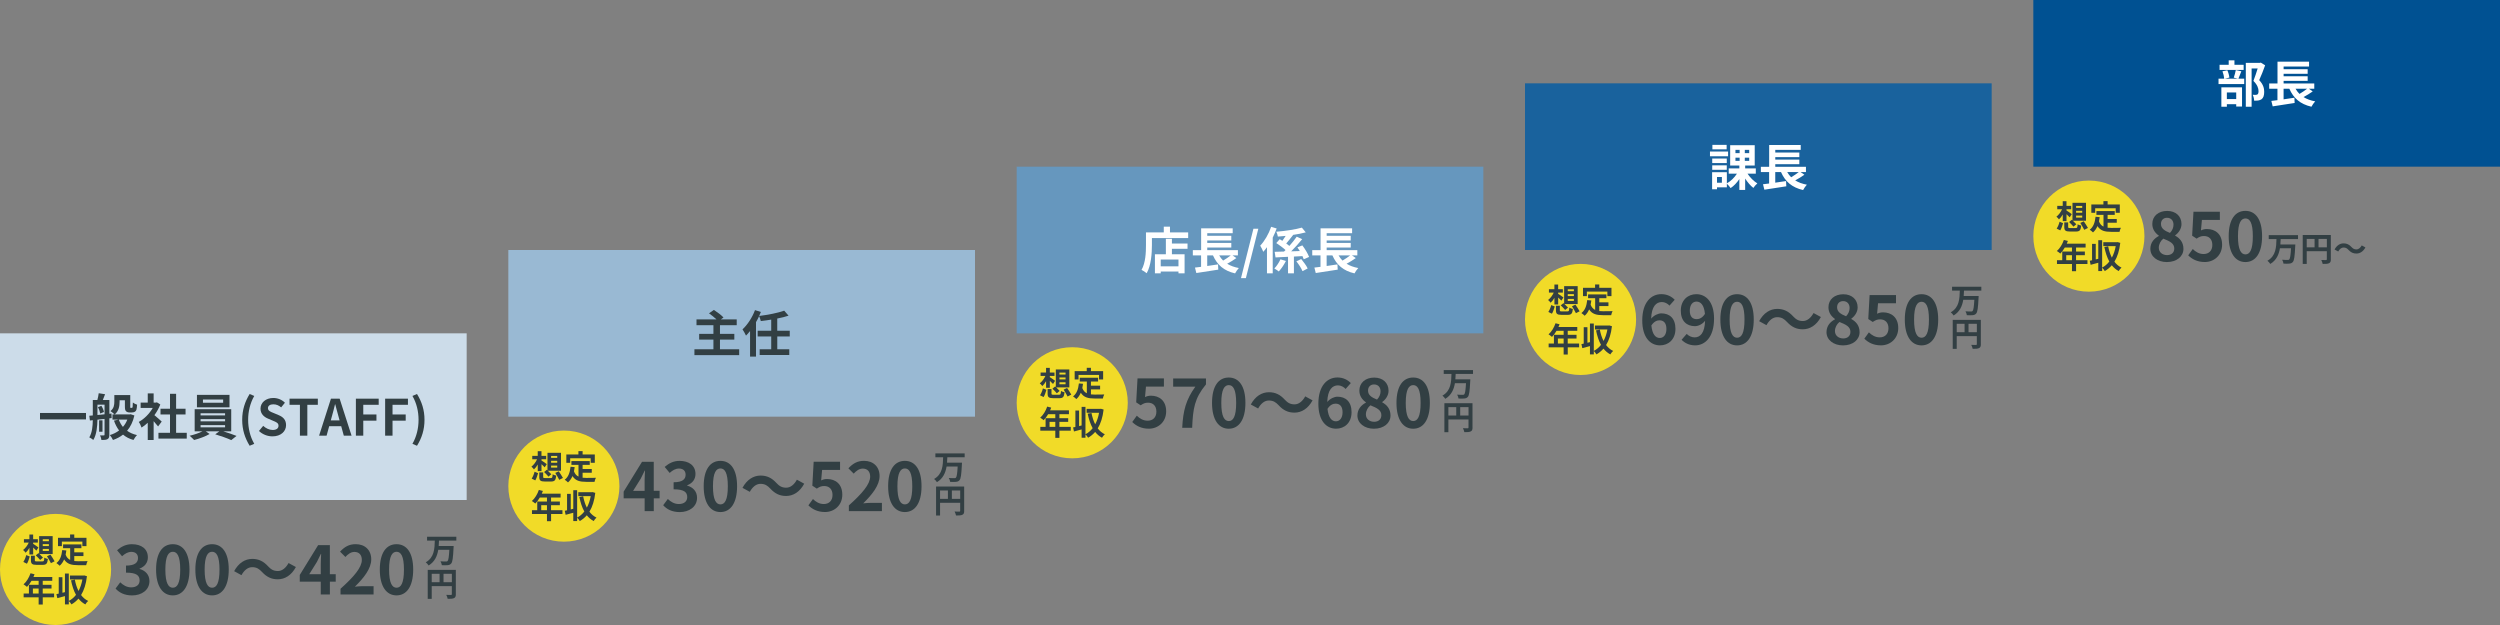 <?xml version="1.0" encoding="UTF-8"?><svg id="b" xmlns="http://www.w3.org/2000/svg" width="900" height="225" viewBox="0 0 900 225"><rect x="0" y="0" width="900" height="225" fill="#808080" stroke="none"/><defs><style>.d{fill:#19629d;}.e{fill:#6697be;}.f{fill:#f1db28;}.g{fill:#fff;}.h{fill:#ccdce9;}.i{fill:#99b9d3;}.j{fill:#005192;}.k{fill:#323f43;}</style></defs><g id="c"><circle class="f" cx="20" cy="205" r="20"/><path class="k" d="M10.58,197.24c-.41.71-.86,1.31-1.36,1.74-.2-.31-.62-.76-.91-.98.79-.59,1.57-1.63,2.04-2.67h-1.74v-1.21h1.97v-1.69h1.35v1.69h1.69v1.21h-1.69v.44c.48.28,1.62,1.09,1.9,1.32l-.74,1.14c-.28-.3-.72-.73-1.15-1.13v2.51h-1.35v-2.36ZM8.4,202.3c.43-.64.84-1.62,1.04-2.47l1.27.5c-.24.85-.59,1.92-1.01,2.61l-1.31-.65ZM15.24,202.1c.56,0,.65-.17.72-1.38.29.23.89.43,1.28.5-.18,1.71-.58,2.13-1.9,2.13h-2.16c-1.63,0-2.04-.4-2.04-1.64v-1.64h1.4v1.62c0,.36.12.41.77.41h1.92ZM13.85,199.13l.24.22v-6.34h4.87v6.45h-4.75c.47.43.98.94,1.27,1.27l-1.03.86c-.34-.43-1.04-1.16-1.58-1.67l.98-.79ZM15.39,194.83h2.21v-.7h-2.21v.7ZM15.39,196.58h2.21v-.7h-2.21v.7ZM15.39,198.34h2.21v-.72h-2.21v.72ZM18.16,199.67c.48.74,1.18,1.76,1.5,2.39l-1.33.68c-.29-.64-.95-1.69-1.42-2.49l1.25-.58Z"/><path class="k" d="M26.73,201.98c.43.05.89.07,1.37.07.65,0,2.63,0,3.43-.04-.2.35-.43,1.03-.5,1.45h-3c-2.22,0-3.86-.36-4.94-2.07-.4.92-.92,1.69-1.61,2.28-.24-.25-.84-.76-1.18-.97,1.3-.96,1.88-2.61,2.1-4.67l1.49.14c-.07.54-.16,1.04-.26,1.52.36.96.92,1.54,1.63,1.88v-4.23h-2.55v-1.36h6.6v1.36h-2.57v1.5h3.3v1.34h-3.3v1.79ZM22.28,196.61h-1.4v-3h4.35v-1.2h1.51v1.2h4.39v3h-1.48v-1.64h-7.38v1.64Z"/><path class="k" d="M19.49,215.05h-4.1v2.57h-1.48v-2.57h-5.4v-1.37h1.9v-3.14h3.5v-1.44h-2.57c-.49.85-1.07,1.62-1.63,2.18-.28-.24-.89-.72-1.24-.92,1.08-.91,2-2.45,2.52-3.99l1.45.37c-.11.34-.24.66-.4.98h6.78v1.38h-3.44v1.44h3.17v1.32h-3.17v1.82h4.1v1.37ZM13.91,213.68v-1.82h-2.07v1.82h2.07Z"/><path class="k" d="M31.3,207.43c-.32,2.81-1.04,5.05-2.11,6.79.68.9,1.52,1.63,2.55,2.12-.34.28-.8.85-1.02,1.25-.98-.54-1.8-1.24-2.47-2.09-.73.84-1.57,1.54-2.53,2.08-.22-.36-.61-.94-.95-1.21v1.22h-1.39v-3c-.96.28-1.93.53-2.75.74l-.32-1.46c.25-.05.53-.11.83-.17v-5.91h1.33v5.6l.91-.22v-6.71h1.39v9.86c.98-.49,1.86-1.24,2.59-2.17-.82-1.46-1.38-3.23-1.79-5.22l1.37-.25c.29,1.49.72,2.88,1.33,4.07.64-1.19,1.12-2.58,1.39-4.15h-4.47v-1.4h4.89l.24-.05.97.28Z"/><path class="k" d="M41.62,211.86l1.66-2.23c1.06,1.03,2.35,1.82,3.96,1.82,1.8,0,3.02-.89,3.02-2.47,0-1.75-1.03-2.83-4.9-2.83v-2.54c3.26,0,4.32-1.13,4.32-2.71,0-1.39-.86-2.21-2.38-2.23-1.27.02-2.3.62-3.36,1.58l-1.8-2.16c1.54-1.34,3.24-2.18,5.33-2.18,3.43,0,5.76,1.68,5.76,4.73,0,1.92-1.08,3.31-2.98,4.06v.12c2.02.55,3.55,2.04,3.55,4.37,0,3.26-2.86,5.16-6.24,5.16-2.81,0-4.7-1.06-5.95-2.47Z"/><path class="k" d="M56.19,205.05c0-6.14,2.4-9.14,6.02-9.14s6,3.02,6,9.14-2.4,9.29-6,9.29-6.02-3.17-6.02-9.29ZM64.88,205.05c0-4.97-1.15-6.41-2.66-6.41s-2.69,1.44-2.69,6.41,1.15,6.53,2.69,6.53,2.66-1.54,2.66-6.53Z"/><path class="k" d="M70.33,205.05c0-6.14,2.4-9.14,6.02-9.14s6,3.02,6,9.14-2.4,9.29-6,9.29-6.02-3.17-6.02-9.29ZM79.02,205.05c0-4.97-1.15-6.41-2.66-6.41s-2.69,1.44-2.69,6.41,1.15,6.53,2.69,6.53,2.66-1.54,2.66-6.53Z"/><path class="k" d="M94.33,205.91c-1.03-1.08-1.9-1.73-3.58-1.73-1.54,0-2.9,1.18-3.82,2.88l-2.64-1.44c1.61-2.98,3.96-4.42,6.53-4.42,2.28,0,4.03.86,5.66,2.64,1.03,1.1,1.92,1.73,3.58,1.73,1.54,0,2.9-1.18,3.82-2.88l2.64,1.44c-1.61,2.98-3.96,4.42-6.53,4.42-2.28,0-4.03-.86-5.66-2.64Z"/><path class="k" d="M120.87,209.39h-2.11v4.61h-3.29v-4.61h-7.56v-2.4l6.62-10.75h4.22v10.46h2.11v2.69ZM115.47,206.7v-3.62c0-1.03.1-2.64.14-3.67h-.1c-.43.94-.91,1.92-1.42,2.88l-2.76,4.42h4.13Z"/><path class="k" d="M122.58,211.96c4.82-4.32,7.68-7.66,7.68-10.39,0-1.8-.98-2.88-2.66-2.88-1.3,0-2.38.84-3.26,1.82l-1.92-1.92c1.63-1.73,3.22-2.69,5.64-2.69,3.36,0,5.59,2.16,5.59,5.47s-2.66,6.67-5.9,9.84c.89-.1,2.06-.19,2.88-.19h3.86v2.98h-11.9v-2.04Z"/><path class="k" d="M136.73,205.05c0-6.14,2.4-9.14,6.02-9.14s6,3.02,6,9.14-2.4,9.29-6,9.29-6.02-3.17-6.02-9.29ZM145.42,205.05c0-4.97-1.15-6.41-2.66-6.41s-2.69,1.44-2.69,6.41,1.15,6.53,2.69,6.53,2.66-1.54,2.66-6.53Z"/><path class="k" d="M158.04,194.62c-.02.64-.05,1.29-.11,1.94h5.39s-.01.46-.04.64c-.18,3.68-.38,5.13-.85,5.66-.36.42-.74.54-1.28.6-.47.06-1.3.05-2.09.01-.04-.41-.24-1.01-.5-1.4.83.07,1.64.07,2,.07.25,0,.41-.02.56-.16.31-.3.5-1.48.64-4.04h-3.99c-.37,2.22-1.24,4.29-3.47,5.64-.22-.38-.66-.88-1.03-1.15,3.08-1.73,3.18-4.92,3.26-7.81h-2.79v-1.4h10.54v1.4h-6.24Z"/><path class="k" d="M164.11,213.92c0,.78-.17,1.18-.67,1.4-.48.24-1.2.26-2.27.26-.07-.4-.31-1.06-.52-1.43.68.05,1.46.04,1.7.04.23-.01.31-.08.31-.29v-2.9h-7.24v4.58h-1.44v-10.43h10.12v8.77ZM155.42,209.59h2.83v-3.02h-2.83v3.02ZM162.67,209.59v-3.02h-3v3.02h3Z"/><circle class="f" cx="203" cy="175" r="20"/><path class="k" d="M193.58,167.24c-.41.71-.86,1.31-1.36,1.74-.2-.31-.62-.76-.91-.98.79-.59,1.57-1.63,2.04-2.67h-1.74v-1.21h1.97v-1.69h1.35v1.69h1.69v1.21h-1.69v.44c.48.28,1.62,1.09,1.9,1.32l-.74,1.14c-.28-.3-.72-.73-1.15-1.13v2.51h-1.35v-2.36ZM191.4,172.3c.43-.64.84-1.62,1.04-2.47l1.27.5c-.24.85-.59,1.92-1.01,2.61l-1.31-.65ZM198.24,172.1c.56,0,.65-.17.72-1.38.29.23.89.43,1.28.5-.18,1.71-.58,2.13-1.9,2.13h-2.16c-1.63,0-2.04-.4-2.04-1.64v-1.64h1.4v1.62c0,.36.12.41.77.41h1.92ZM196.85,169.13l.24.22v-6.34h4.87v6.45h-4.75c.47.43.98.94,1.27,1.27l-1.03.86c-.34-.43-1.04-1.16-1.58-1.67l.98-.79ZM198.39,164.83h2.21v-.7h-2.21v.7ZM198.39,166.58h2.21v-.7h-2.21v.7ZM198.39,168.34h2.21v-.72h-2.21v.72ZM201.16,169.67c.48.74,1.18,1.76,1.5,2.39l-1.33.68c-.29-.64-.95-1.69-1.42-2.49l1.25-.58Z"/><path class="k" d="M209.73,171.98c.43.05.89.07,1.37.07.65,0,2.63,0,3.43-.04-.2.35-.43,1.03-.5,1.45h-3c-2.22,0-3.86-.36-4.94-2.07-.4.92-.92,1.69-1.61,2.28-.24-.25-.84-.76-1.18-.97,1.3-.96,1.88-2.61,2.1-4.67l1.49.14c-.07.54-.16,1.04-.26,1.52.36.96.92,1.54,1.63,1.88v-4.23h-2.55v-1.36h6.6v1.36h-2.57v1.5h3.3v1.34h-3.3v1.79ZM205.28,166.61h-1.4v-3h4.35v-1.2h1.51v1.2h4.39v3h-1.48v-1.64h-7.38v1.64Z"/><path class="k" d="M202.49,185.05h-4.1v2.57h-1.48v-2.57h-5.4v-1.37h1.9v-3.14h3.5v-1.44h-2.57c-.49.85-1.07,1.62-1.63,2.18-.28-.24-.89-.72-1.24-.92,1.08-.91,2-2.45,2.52-3.99l1.45.37c-.11.34-.24.66-.4.98h6.78v1.38h-3.44v1.44h3.17v1.32h-3.17v1.82h4.1v1.37ZM196.91,183.68v-1.82h-2.07v1.82h2.07Z"/><path class="k" d="M214.3,177.43c-.32,2.81-1.04,5.05-2.11,6.79.68.9,1.52,1.63,2.55,2.12-.34.28-.8.85-1.02,1.25-.98-.54-1.8-1.24-2.47-2.09-.73.84-1.57,1.54-2.53,2.08-.22-.36-.61-.94-.95-1.21v1.22h-1.39v-3c-.96.28-1.93.53-2.75.74l-.32-1.46c.25-.05.53-.11.83-.17v-5.91h1.33v5.6l.91-.22v-6.71h1.39v9.86c.98-.49,1.86-1.24,2.59-2.17-.82-1.46-1.38-3.23-1.79-5.22l1.37-.25c.29,1.49.72,2.88,1.33,4.07.64-1.19,1.12-2.58,1.39-4.15h-4.47v-1.4h4.89l.24-.05.97.28Z"/><path class="k" d="M237.47,179.39h-2.11v4.61h-3.29v-4.61h-7.56v-2.4l6.62-10.75h4.22v10.46h2.11v2.69ZM232.06,176.7v-3.62c0-1.03.1-2.64.14-3.67h-.1c-.43.94-.91,1.92-1.42,2.88l-2.76,4.42h4.13Z"/><path class="k" d="M238.76,181.86l1.66-2.23c1.06,1.03,2.35,1.82,3.96,1.82,1.8,0,3.02-.89,3.02-2.47,0-1.75-1.03-2.83-4.9-2.83v-2.54c3.26,0,4.32-1.13,4.32-2.71,0-1.39-.86-2.21-2.38-2.23-1.27.02-2.3.62-3.36,1.58l-1.8-2.16c1.54-1.34,3.24-2.18,5.33-2.18,3.43,0,5.76,1.68,5.76,4.73,0,1.92-1.08,3.31-2.98,4.06v.12c2.02.55,3.55,2.04,3.55,4.37,0,3.26-2.86,5.16-6.24,5.16-2.81,0-4.7-1.06-5.95-2.47Z"/><path class="k" d="M253.33,175.05c0-6.14,2.4-9.14,6.02-9.14s6,3.02,6,9.14-2.4,9.29-6,9.29-6.02-3.17-6.02-9.29ZM262.02,175.05c0-4.97-1.15-6.41-2.66-6.41s-2.69,1.44-2.69,6.41,1.15,6.53,2.69,6.53,2.66-1.54,2.66-6.53Z"/><path class="k" d="M277.33,175.91c-1.03-1.08-1.9-1.73-3.58-1.73-1.54,0-2.9,1.18-3.82,2.88l-2.64-1.44c1.61-2.98,3.96-4.42,6.53-4.42,2.28,0,4.03.86,5.66,2.64,1.03,1.1,1.92,1.73,3.58,1.73,1.54,0,2.9-1.18,3.82-2.88l2.64,1.44c-1.61,2.98-3.96,4.42-6.53,4.42-2.28,0-4.03-.86-5.66-2.64Z"/><path class="k" d="M291.03,181.91l1.63-2.26c1.01.98,2.26,1.8,3.91,1.8,1.85,0,3.14-1.18,3.14-3.26s-1.2-3.22-3-3.22c-1.06,0-1.63.26-2.66.94l-1.61-1.06.48-8.62h9.5v2.95h-6.46l-.34,3.77c.7-.34,1.32-.5,2.14-.5,2.98,0,5.47,1.78,5.47,5.64s-2.93,6.24-6.22,6.24c-2.81,0-4.68-1.1-6-2.42Z"/><path class="k" d="M305.58,181.96c4.82-4.32,7.68-7.66,7.68-10.39,0-1.8-.98-2.88-2.66-2.88-1.3,0-2.38.84-3.26,1.82l-1.92-1.92c1.63-1.73,3.22-2.69,5.64-2.69,3.36,0,5.59,2.16,5.59,5.47s-2.66,6.67-5.9,9.84c.89-.1,2.06-.19,2.88-.19h3.86v2.98h-11.9v-2.04Z"/><path class="k" d="M319.73,175.05c0-6.14,2.4-9.14,6.02-9.14s6,3.02,6,9.14-2.4,9.29-6,9.29-6.02-3.17-6.02-9.29ZM328.42,175.05c0-4.97-1.15-6.41-2.66-6.41s-2.69,1.44-2.69,6.41,1.15,6.53,2.69,6.53,2.66-1.54,2.66-6.53Z"/><path class="k" d="M341.04,164.62c-.02.64-.05,1.29-.11,1.94h5.39s-.01.46-.04.64c-.18,3.68-.38,5.13-.85,5.66-.36.42-.74.54-1.28.6-.47.06-1.3.05-2.09.01-.04-.41-.24-1.01-.5-1.4.83.07,1.64.07,2,.07.25,0,.41-.02.56-.16.31-.3.5-1.48.64-4.04h-3.99c-.37,2.22-1.24,4.29-3.47,5.64-.22-.38-.66-.88-1.03-1.15,3.08-1.73,3.18-4.92,3.26-7.81h-2.79v-1.4h10.54v1.4h-6.24Z"/><path class="k" d="M347.11,183.92c0,.78-.17,1.18-.67,1.4-.48.24-1.2.26-2.27.26-.07-.4-.31-1.06-.52-1.43.68.05,1.46.04,1.7.04.23-.01.31-.08.31-.29v-2.9h-7.24v4.58h-1.44v-10.43h10.12v8.77ZM338.42,179.59h2.83v-3.02h-2.83v3.02ZM345.67,179.59v-3.02h-3v3.02h3Z"/><circle class="f" cx="386" cy="145" r="20"/><path class="k" d="M376.58,137.24c-.41.71-.86,1.31-1.36,1.74-.2-.31-.62-.76-.91-.98.79-.59,1.57-1.63,2.04-2.67h-1.74v-1.21h1.97v-1.69h1.35v1.69h1.69v1.21h-1.69v.44c.48.28,1.62,1.09,1.9,1.32l-.74,1.14c-.28-.3-.72-.73-1.15-1.13v2.51h-1.35v-2.36ZM374.4,142.3c.43-.64.84-1.62,1.04-2.47l1.27.5c-.24.85-.59,1.92-1.01,2.61l-1.31-.65ZM381.24,142.1c.56,0,.65-.17.72-1.38.29.23.89.43,1.28.5-.18,1.71-.58,2.13-1.9,2.13h-2.16c-1.63,0-2.04-.4-2.04-1.64v-1.64h1.4v1.62c0,.36.12.41.77.41h1.92ZM379.85,139.13l.24.22v-6.34h4.87v6.45h-4.75c.47.43.98.94,1.27,1.27l-1.03.86c-.34-.43-1.04-1.16-1.58-1.67l.98-.79ZM381.39,134.83h2.21v-.7h-2.21v.7ZM381.39,136.58h2.21v-.7h-2.21v.7ZM381.39,138.34h2.21v-.72h-2.21v.72ZM384.16,139.67c.48.74,1.18,1.76,1.5,2.39l-1.33.68c-.29-.64-.95-1.69-1.42-2.49l1.25-.58Z"/><path class="k" d="M392.73,141.98c.43.05.89.07,1.37.07.65,0,2.63,0,3.43-.04-.2.35-.43,1.03-.5,1.45h-3c-2.22,0-3.86-.36-4.94-2.07-.4.92-.92,1.69-1.61,2.28-.24-.25-.84-.76-1.18-.97,1.3-.96,1.88-2.61,2.1-4.67l1.49.14c-.07.54-.16,1.04-.26,1.52.36.96.92,1.54,1.63,1.88v-4.23h-2.55v-1.36h6.6v1.36h-2.57v1.5h3.3v1.34h-3.3v1.79ZM388.28,136.61h-1.4v-3h4.35v-1.2h1.51v1.2h4.39v3h-1.48v-1.64h-7.38v1.64Z"/><path class="k" d="M385.49,155.05h-4.1v2.57h-1.48v-2.57h-5.4v-1.37h1.9v-3.14h3.5v-1.44h-2.57c-.49.85-1.07,1.62-1.63,2.18-.28-.24-.89-.72-1.24-.92,1.08-.91,2-2.45,2.52-3.99l1.45.37c-.11.34-.24.66-.4.98h6.78v1.38h-3.44v1.44h3.17v1.32h-3.17v1.82h4.1v1.37ZM379.91,153.68v-1.82h-2.07v1.82h2.07Z"/><path class="k" d="M397.3,147.43c-.32,2.81-1.04,5.05-2.11,6.79.68.9,1.52,1.63,2.55,2.12-.34.28-.8.85-1.02,1.25-.98-.54-1.8-1.24-2.47-2.09-.73.84-1.57,1.54-2.53,2.08-.22-.36-.61-.94-.95-1.21v1.22h-1.39v-3c-.96.28-1.93.53-2.75.74l-.32-1.46c.25-.05.53-.11.83-.17v-5.91h1.33v5.6l.91-.22v-6.71h1.39v9.86c.98-.49,1.86-1.24,2.59-2.17-.82-1.46-1.38-3.23-1.79-5.22l1.37-.25c.29,1.49.72,2.88,1.33,4.07.64-1.19,1.12-2.58,1.39-4.15h-4.47v-1.4h4.89l.24-.05.97.28Z"/><path class="k" d="M407.62,151.91l1.63-2.26c1.01.98,2.26,1.8,3.91,1.8,1.85,0,3.14-1.18,3.14-3.26s-1.2-3.22-3-3.22c-1.06,0-1.63.26-2.66.94l-1.61-1.06.48-8.62h9.5v2.95h-6.46l-.34,3.77c.7-.34,1.32-.5,2.14-.5,2.98,0,5.47,1.78,5.47,5.64s-2.93,6.24-6.22,6.24c-2.81,0-4.68-1.1-6-2.42Z"/><path class="k" d="M430.33,139.19h-7.99v-2.95h11.81v2.14c-4.13,5.04-4.68,8.66-4.97,15.62h-3.58c.31-6.17,1.34-10.1,4.73-14.81Z"/><path class="k" d="M436.33,145.05c0-6.14,2.4-9.14,6.02-9.14s6,3.02,6,9.14-2.4,9.29-6,9.29-6.02-3.17-6.02-9.29ZM445.02,145.05c0-4.97-1.15-6.41-2.66-6.41s-2.69,1.44-2.69,6.41,1.15,6.53,2.69,6.53,2.66-1.54,2.66-6.53Z"/><path class="k" d="M460.33,145.91c-1.03-1.08-1.9-1.73-3.58-1.73-1.54,0-2.9,1.18-3.82,2.88l-2.64-1.44c1.61-2.98,3.96-4.42,6.53-4.42,2.28,0,4.03.86,5.66,2.64,1.03,1.1,1.92,1.73,3.58,1.73,1.54,0,2.9-1.18,3.82-2.88l2.64,1.44c-1.61,2.98-3.96,4.42-6.53,4.42-2.28,0-4.03-.86-5.66-2.64Z"/><path class="k" d="M484.42,140.03c-.62-.72-1.7-1.3-2.74-1.3-2.04,0-3.72,1.54-3.86,5.98.96-1.18,2.5-1.9,3.65-1.9,2.98,0,5.09,1.78,5.09,5.59s-2.54,5.93-5.57,5.93c-3.38,0-6.38-2.71-6.38-8.98,0-6.62,3.29-9.46,6.86-9.46,2.16,0,3.74.91,4.82,2.02l-1.87,2.11ZM483.32,148.41c0-2.11-.98-3.1-2.52-3.1-.96,0-2.02.5-2.9,1.87.34,3.24,1.54,4.49,3.02,4.49,1.32,0,2.4-1.1,2.4-3.26Z"/><path class="k" d="M488.67,149.58c0-2.28,1.39-3.75,3.05-4.63v-.12c-1.37-.98-2.35-2.33-2.35-4.22,0-2.86,2.26-4.68,5.35-4.68s5.16,1.9,5.16,4.73c0,1.75-1.1,3.22-2.28,4.06v.12c1.63.89,2.98,2.33,2.98,4.75,0,2.69-2.38,4.75-5.98,4.75-3.38,0-5.93-1.97-5.93-4.75ZM497.29,149.46c0-1.85-1.63-2.62-3.94-3.55-.96.77-1.63,1.97-1.63,3.29,0,1.61,1.32,2.64,2.98,2.64,1.49,0,2.59-.84,2.59-2.38ZM497,140.87c0-1.44-.86-2.47-2.35-2.47-1.2,0-2.16.79-2.16,2.21,0,1.68,1.37,2.5,3.24,3.24.86-.91,1.27-1.92,1.27-2.98Z"/><path class="k" d="M502.73,145.05c0-6.14,2.4-9.14,6.02-9.14s6,3.02,6,9.14-2.4,9.29-6,9.29-6.02-3.17-6.02-9.29ZM511.42,145.05c0-4.97-1.15-6.41-2.66-6.41s-2.69,1.44-2.69,6.41,1.15,6.53,2.69,6.53,2.66-1.54,2.66-6.53Z"/><path class="k" d="M524.04,134.62c-.02.64-.05,1.29-.11,1.94h5.39s-.01.46-.04.64c-.18,3.68-.38,5.13-.85,5.66-.36.42-.74.54-1.28.6-.47.06-1.3.05-2.09.01-.04-.41-.24-1.01-.5-1.4.83.07,1.64.07,2,.07.25,0,.41-.02.56-.16.31-.3.5-1.48.64-4.04h-3.99c-.37,2.22-1.24,4.29-3.47,5.64-.22-.38-.66-.88-1.03-1.15,3.08-1.73,3.18-4.92,3.26-7.81h-2.79v-1.4h10.54v1.4h-6.24Z"/><path class="k" d="M530.11,153.92c0,.78-.17,1.18-.67,1.4-.48.24-1.2.26-2.27.26-.07-.4-.31-1.06-.52-1.43.68.05,1.46.04,1.7.04.23-.01.31-.08.31-.29v-2.9h-7.24v4.58h-1.44v-10.43h10.12v8.77ZM521.42,149.59h2.83v-3.02h-2.83v3.02ZM528.67,149.59v-3.02h-3v3.02h3Z"/><circle class="f" cx="569" cy="115" r="20"/><path class="k" d="M559.58,107.24c-.41.71-.86,1.31-1.36,1.74-.2-.31-.62-.76-.91-.98.79-.59,1.57-1.63,2.04-2.67h-1.74v-1.21h1.97v-1.69h1.35v1.69h1.69v1.21h-1.69v.44c.48.28,1.62,1.09,1.9,1.32l-.74,1.14c-.28-.3-.72-.73-1.15-1.13v2.51h-1.35v-2.36ZM557.4,112.3c.43-.64.84-1.62,1.04-2.47l1.27.5c-.24.85-.59,1.92-1.01,2.61l-1.31-.65ZM564.24,112.1c.56,0,.65-.17.72-1.38.29.23.89.43,1.28.5-.18,1.71-.58,2.13-1.9,2.13h-2.16c-1.63,0-2.04-.4-2.04-1.64v-1.64h1.4v1.62c0,.36.12.41.77.41h1.92ZM562.85,109.13l.24.22v-6.34h4.87v6.45h-4.75c.47.43.98.94,1.27,1.27l-1.03.86c-.34-.43-1.04-1.16-1.58-1.67l.98-.79ZM564.39,104.83h2.21v-.7h-2.21v.7ZM564.39,106.58h2.21v-.7h-2.21v.7ZM564.39,108.34h2.21v-.72h-2.21v.72ZM567.16,109.67c.48.74,1.18,1.76,1.5,2.39l-1.33.68c-.29-.64-.95-1.69-1.42-2.49l1.25-.58Z"/><path class="k" d="M575.73,111.98c.43.05.89.07,1.37.07.65,0,2.63,0,3.43-.04-.2.35-.43,1.03-.5,1.45h-3c-2.22,0-3.86-.36-4.94-2.07-.4.92-.92,1.69-1.61,2.28-.24-.25-.84-.76-1.18-.97,1.3-.96,1.88-2.61,2.1-4.67l1.49.14c-.07.54-.16,1.04-.26,1.52.36.96.92,1.54,1.63,1.88v-4.23h-2.55v-1.36h6.6v1.36h-2.57v1.5h3.3v1.34h-3.3v1.79ZM571.28,106.61h-1.4v-3h4.35v-1.2h1.51v1.2h4.39v3h-1.48v-1.64h-7.38v1.64Z"/><path class="k" d="M568.49,125.05h-4.1v2.57h-1.48v-2.57h-5.4v-1.37h1.9v-3.14h3.5v-1.44h-2.57c-.49.85-1.07,1.62-1.63,2.18-.28-.24-.89-.72-1.24-.92,1.08-.91,2-2.45,2.52-3.99l1.45.37c-.11.34-.24.66-.4.98h6.78v1.38h-3.44v1.44h3.17v1.32h-3.17v1.82h4.1v1.37ZM562.91,123.68v-1.82h-2.07v1.82h2.07Z"/><path class="k" d="M580.3,117.43c-.32,2.81-1.04,5.05-2.11,6.79.68.9,1.52,1.63,2.55,2.12-.34.28-.8.85-1.02,1.25-.98-.54-1.8-1.24-2.47-2.09-.73.84-1.57,1.54-2.53,2.08-.22-.36-.61-.94-.95-1.21v1.22h-1.39v-3c-.96.28-1.93.53-2.75.74l-.32-1.46c.25-.05.53-.11.83-.17v-5.91h1.33v5.6l.91-.22v-6.71h1.39v9.86c.98-.49,1.86-1.24,2.59-2.17-.82-1.46-1.38-3.23-1.79-5.22l1.37-.25c.29,1.49.72,2.88,1.33,4.07.64-1.19,1.12-2.58,1.39-4.15h-4.47v-1.4h4.89l.24-.05.97.28Z"/><path class="k" d="M601.02,110.03c-.62-.72-1.7-1.3-2.74-1.3-2.04,0-3.72,1.54-3.86,5.98.96-1.18,2.5-1.9,3.65-1.9,2.98,0,5.09,1.78,5.09,5.59s-2.54,5.93-5.57,5.93c-3.38,0-6.38-2.71-6.38-8.98,0-6.62,3.29-9.46,6.86-9.46,2.16,0,3.74.91,4.82,2.02l-1.87,2.11ZM599.91,118.41c0-2.11-.98-3.1-2.52-3.1-.96,0-2.02.5-2.9,1.87.34,3.24,1.54,4.49,3.02,4.49,1.32,0,2.4-1.1,2.4-3.26Z"/><path class="k" d="M607.23,120.21c.65.7,1.75,1.25,2.81,1.25,1.99,0,3.65-1.51,3.79-5.98-.91,1.2-2.42,1.94-3.65,1.94-2.95,0-5.09-1.82-5.09-5.59s2.54-5.93,5.59-5.93c3.36,0,6.38,2.64,6.38,8.81,0,6.72-3.29,9.62-6.82,9.62-2.21,0-3.82-.94-4.87-2.02l1.85-2.11ZM613.78,113.01c-.31-3.24-1.54-4.44-3.05-4.44-1.32,0-2.4,1.08-2.4,3.26s.98,3.07,2.52,3.07c.96,0,2.06-.53,2.93-1.9Z"/><path class="k" d="M619.33,115.05c0-6.14,2.4-9.14,6.02-9.14s6,3.02,6,9.14-2.4,9.29-6,9.29-6.02-3.17-6.02-9.29ZM628.02,115.05c0-4.97-1.15-6.41-2.66-6.41s-2.69,1.44-2.69,6.41,1.15,6.53,2.69,6.53,2.66-1.54,2.66-6.53Z"/><path class="k" d="M643.33,115.91c-1.03-1.08-1.9-1.73-3.58-1.73-1.54,0-2.9,1.18-3.82,2.88l-2.64-1.44c1.61-2.98,3.96-4.42,6.53-4.42,2.28,0,4.03.86,5.66,2.64,1.03,1.1,1.92,1.73,3.58,1.73,1.54,0,2.9-1.18,3.82-2.88l2.64,1.44c-1.61,2.98-3.96,4.42-6.53,4.42-2.28,0-4.03-.86-5.66-2.64Z"/><path class="k" d="M657.54,119.58c0-2.28,1.39-3.75,3.05-4.63v-.12c-1.37-.98-2.35-2.33-2.35-4.22,0-2.86,2.26-4.68,5.35-4.68s5.16,1.9,5.16,4.73c0,1.75-1.1,3.22-2.28,4.06v.12c1.63.89,2.98,2.33,2.98,4.75,0,2.69-2.38,4.75-5.98,4.75-3.38,0-5.93-1.97-5.93-4.75ZM666.15,119.46c0-1.85-1.63-2.62-3.94-3.55-.96.77-1.63,1.97-1.63,3.29,0,1.61,1.32,2.64,2.98,2.64,1.49,0,2.59-.84,2.59-2.38ZM665.86,110.87c0-1.44-.86-2.47-2.35-2.47-1.2,0-2.16.79-2.16,2.21,0,1.68,1.37,2.5,3.24,3.24.86-.91,1.27-1.92,1.27-2.98Z"/><path class="k" d="M671.17,121.91l1.63-2.26c1.01.98,2.26,1.8,3.91,1.8,1.85,0,3.14-1.18,3.14-3.26s-1.2-3.22-3-3.22c-1.06,0-1.63.26-2.66.94l-1.61-1.06.48-8.62h9.5v2.95h-6.46l-.34,3.77c.7-.34,1.32-.5,2.14-.5,2.98,0,5.47,1.78,5.47,5.64s-2.93,6.24-6.22,6.24c-2.81,0-4.68-1.1-6-2.42Z"/><path class="k" d="M685.73,115.05c0-6.14,2.4-9.14,6.02-9.14s6,3.02,6,9.14-2.4,9.29-6,9.29-6.02-3.17-6.02-9.29ZM694.42,115.05c0-4.97-1.15-6.41-2.66-6.41s-2.69,1.44-2.69,6.41,1.15,6.53,2.69,6.53,2.66-1.54,2.66-6.53Z"/><path class="k" d="M707.04,104.62c-.02.64-.05,1.29-.11,1.94h5.39s-.01.46-.04.64c-.18,3.68-.38,5.13-.85,5.66-.36.42-.74.54-1.28.6-.47.06-1.3.05-2.09.01-.04-.41-.24-1.01-.5-1.4.83.07,1.64.07,2,.07.25,0,.41-.02.56-.16.31-.3.5-1.48.64-4.04h-3.99c-.37,2.22-1.24,4.29-3.47,5.64-.22-.38-.66-.88-1.03-1.15,3.08-1.73,3.18-4.92,3.26-7.81h-2.79v-1.4h10.54v1.4h-6.24Z"/><path class="k" d="M713.11,123.92c0,.78-.17,1.18-.67,1.4-.48.24-1.2.26-2.27.26-.07-.4-.31-1.06-.52-1.43.68.05,1.46.04,1.7.04.23-.01.31-.08.31-.29v-2.9h-7.24v4.58h-1.44v-10.43h10.12v8.77ZM704.42,119.59h2.83v-3.02h-2.83v3.02ZM711.67,119.59v-3.02h-3v3.02h3Z"/><circle class="f" cx="752" cy="85" r="20"/><path class="k" d="M742.58,77.24c-.41.71-.86,1.31-1.36,1.74-.2-.31-.62-.76-.91-.98.79-.59,1.57-1.63,2.04-2.67h-1.74v-1.21h1.97v-1.69h1.35v1.69h1.69v1.21h-1.69v.44c.48.28,1.62,1.09,1.9,1.32l-.74,1.14c-.28-.3-.72-.73-1.15-1.13v2.51h-1.35v-2.36ZM740.4,82.3c.43-.64.84-1.62,1.04-2.47l1.27.5c-.24.85-.59,1.92-1.01,2.61l-1.31-.65ZM747.24,82.1c.56,0,.65-.17.72-1.38.29.23.89.43,1.28.5-.18,1.71-.58,2.13-1.9,2.13h-2.16c-1.63,0-2.04-.4-2.04-1.64v-1.64h1.4v1.62c0,.36.12.41.77.41h1.92ZM745.85,79.13l.24.22v-6.34h4.87v6.45h-4.75c.47.43.98.94,1.27,1.27l-1.03.86c-.34-.43-1.04-1.16-1.58-1.67l.98-.79ZM747.39,74.83h2.21v-.7h-2.21v.7ZM747.39,76.58h2.21v-.7h-2.21v.7ZM747.39,78.34h2.21v-.72h-2.21v.72ZM750.16,79.67c.48.74,1.18,1.76,1.5,2.39l-1.33.68c-.29-.64-.95-1.69-1.42-2.49l1.25-.58Z"/><path class="k" d="M758.73,81.98c.43.05.89.07,1.37.07.65,0,2.63,0,3.43-.04-.2.35-.43,1.03-.5,1.45h-3c-2.22,0-3.86-.36-4.94-2.07-.4.92-.92,1.69-1.61,2.28-.24-.25-.84-.76-1.18-.97,1.3-.96,1.88-2.61,2.1-4.67l1.49.14c-.07.54-.16,1.04-.26,1.52.36.96.92,1.54,1.63,1.88v-4.23h-2.55v-1.36h6.6v1.36h-2.57v1.5h3.3v1.34h-3.3v1.79ZM754.28,76.61h-1.4v-3h4.35v-1.2h1.51v1.2h4.39v3h-1.48v-1.64h-7.38v1.64Z"/><path class="k" d="M751.49,95.05h-4.1v2.57h-1.48v-2.57h-5.4v-1.37h1.9v-3.14h3.5v-1.44h-2.57c-.49.85-1.07,1.62-1.63,2.18-.28-.24-.89-.72-1.24-.92,1.08-.91,2-2.45,2.52-3.99l1.45.37c-.11.34-.24.66-.4.98h6.78v1.38h-3.44v1.44h3.17v1.32h-3.17v1.82h4.1v1.37ZM745.91,93.68v-1.82h-2.07v1.82h2.07Z"/><path class="k" d="M763.3,87.43c-.32,2.81-1.04,5.05-2.11,6.79.68.9,1.52,1.63,2.55,2.12-.34.28-.8.85-1.02,1.25-.98-.54-1.8-1.24-2.47-2.09-.73.84-1.57,1.54-2.53,2.08-.22-.36-.61-.94-.95-1.21v1.22h-1.39v-3c-.96.28-1.93.53-2.75.74l-.32-1.46c.25-.05.53-.11.83-.17v-5.91h1.33v5.6l.91-.22v-6.71h1.39v9.86c.98-.49,1.86-1.24,2.59-2.17-.82-1.46-1.38-3.23-1.79-5.22l1.37-.25c.29,1.49.72,2.88,1.33,4.07.64-1.19,1.12-2.58,1.39-4.15h-4.47v-1.4h4.89l.24-.05.97.28Z"/><path class="k" d="M774.13,89.58c0-2.28,1.39-3.75,3.05-4.63v-.12c-1.37-.98-2.35-2.33-2.35-4.22,0-2.86,2.26-4.68,5.35-4.68s5.16,1.9,5.16,4.73c0,1.75-1.1,3.22-2.28,4.06v.12c1.63.89,2.98,2.33,2.98,4.75,0,2.69-2.38,4.75-5.98,4.75-3.38,0-5.93-1.97-5.93-4.75ZM782.74,89.46c0-1.85-1.63-2.62-3.94-3.55-.96.77-1.63,1.97-1.63,3.29,0,1.61,1.32,2.64,2.98,2.64,1.49,0,2.59-.84,2.59-2.38ZM782.46,80.87c0-1.44-.86-2.47-2.35-2.47-1.2,0-2.16.79-2.16,2.21,0,1.68,1.37,2.5,3.24,3.24.86-.91,1.27-1.92,1.27-2.98Z"/><path class="k" d="M787.76,91.91l1.63-2.26c1.01.98,2.26,1.8,3.91,1.8,1.85,0,3.14-1.18,3.14-3.26s-1.2-3.22-3-3.22c-1.06,0-1.63.26-2.66.94l-1.61-1.06.48-8.62h9.5v2.95h-6.46l-.34,3.77c.7-.34,1.32-.5,2.14-.5,2.98,0,5.47,1.78,5.47,5.64s-2.93,6.24-6.22,6.24c-2.81,0-4.68-1.1-6-2.42Z"/><path class="k" d="M802.33,85.05c0-6.14,2.4-9.14,6.02-9.14s6,3.02,6,9.14-2.4,9.29-6,9.29-6.02-3.17-6.02-9.29ZM811.02,85.05c0-4.97-1.15-6.41-2.66-6.41s-2.69,1.44-2.69,6.41,1.15,6.53,2.69,6.53,2.66-1.54,2.66-6.53Z"/><path class="k" d="M821.04,86.06c-.02.64-.05,1.29-.11,1.94h5.39s-.01.46-.04.64c-.18,3.68-.38,5.13-.85,5.66-.36.42-.74.54-1.28.6-.47.06-1.3.05-2.09.01-.04-.41-.24-1.01-.5-1.4.83.07,1.64.07,2,.07.25,0,.41-.02.56-.16.31-.3.5-1.47.64-4.04h-3.99c-.37,2.22-1.24,4.29-3.47,5.64-.22-.38-.66-.88-1.03-1.15,3.08-1.73,3.18-4.92,3.26-7.81h-2.79v-1.4h10.54v1.4h-6.24Z"/><path class="k" d="M839.11,93.36c0,.78-.17,1.18-.67,1.4-.48.24-1.2.26-2.27.26-.07-.4-.31-1.06-.52-1.43.68.05,1.46.04,1.7.04.23-.01.31-.08.31-.29v-2.9h-7.24v4.58h-1.44v-10.43h10.12v8.77ZM830.42,89.04h2.83v-3.02h-2.83v3.02ZM837.67,89.04v-3.02h-3v3.02h3Z"/><path class="k" d="M845.46,89.96c-.52-.54-.95-.86-1.79-.86-.77,0-1.45.59-1.91,1.44l-1.32-.72c.8-1.49,1.98-2.21,3.26-2.21,1.14,0,2.01.43,2.83,1.32.52.55.96.86,1.79.86.77,0,1.45-.59,1.91-1.44l1.32.72c-.8,1.49-1.98,2.21-3.26,2.21-1.14,0-2.02-.43-2.83-1.32Z"/><rect class="h" y="120" width="168" height="60"/><rect class="i" x="183" y="90" width="168" height="60"/><rect class="e" x="366" y="60" width="168" height="60"/><rect class="d" x="549" y="30" width="168" height="60"/><rect class="j" x="732" width="168" height="60"/><path class="k" d="M30.96,148.67v2.32H14.4v-2.32h16.56Z"/><path class="k" d="M39.36,150.61v5.89c0,.81-.13,1.28-.63,1.58-.52.29-1.19.32-2.21.32-.05-.47-.29-1.22-.5-1.67.58.02,1.17.02,1.35.02.22,0,.27-.07.27-.29v-5.65l-2.56.27c-.04,2.38-.29,5.38-1.49,7.31-.31-.29-1.03-.76-1.44-.94,1.04-1.71,1.22-4.12,1.26-6.18l-1.04.11-.22-1.71,1.26-.11v-5.55h1.64c.2-.77.41-1.73.49-2.45l2.29.36c-.27.74-.56,1.48-.81,2.09h2.36v4.95l.76-.09.05,1.64-.81.09ZM35.08,149.4c.81-.07,1.67-.16,2.56-.25v-3.47h-2.56v3.73ZM36.5,146.09c.43.68.81,1.6.92,2.23l-1.35.54c-.09-.61-.41-1.57-.81-2.27l1.24-.5ZM36.9,155.42h-1.22v-4.11h1.22v4.11ZM48.38,149.57c-.52,2.29-1.42,4.11-2.63,5.51.99.7,2.18,1.24,3.58,1.55-.45.41-.99,1.22-1.28,1.76-1.49-.41-2.74-1.06-3.76-1.93-1.04.83-2.27,1.46-3.62,1.94-.23-.52-.74-1.35-1.13-1.78,1.24-.36,2.38-.92,3.33-1.66-.76-1.01-1.37-2.18-1.84-3.53l1.66-.38h-2.2v-1.87h.76c-.32-.32-1.1-.95-1.49-1.19,1.28-.99,1.4-2.3,1.4-3.42v-2.34h5.73v3.98c0,.31-.02.49.02.54.04.07.11.09.18.09h.29c.09,0,.18-.02.23-.07.07-.04.11-.14.14-.38.04-.25.05-.81.07-1.49.34.29,1.01.63,1.53.79-.05.74-.13,1.53-.25,1.85-.13.34-.34.59-.61.72-.25.14-.65.22-.97.22h-.94c-.43,0-.92-.14-1.21-.45-.29-.29-.41-.68-.41-1.8v-2.14h-1.91v.54c0,1.53-.29,3.4-1.76,4.56h5.4l.34-.07,1.35.45ZM42.77,151.06c.36.97.85,1.85,1.48,2.63.67-.76,1.21-1.64,1.58-2.63h-3.06Z"/><path class="k" d="M56.91,153.51c-.38-.5-.99-1.22-1.6-1.89v6.79h-2.12v-6.21c-.72.67-1.48,1.26-2.23,1.73-.18-.58-.68-1.62-1.01-2.03,1.96-1.06,3.85-2.95,5.04-5.04h-4.36v-1.93h2.56v-3.31h2.12v3.31h.81l.38-.09,1.21.77c-.54,1.37-1.26,2.67-2.12,3.85.86.7,2.25,1.94,2.63,2.3l-1.3,1.75ZM67.23,155.8v2.09h-10.19v-2.09h4.16v-6.59h-3.42v-2.07h3.42v-5.38h2.2v5.38h3.4v2.07h-3.4v6.59h3.83Z"/><path class="k" d="M80.4,155.29c1.67.5,3.51,1.15,4.75,1.64l-1.89,1.51c-1.39-.65-3.87-1.53-5.78-2.09l1.49-1.06h-4.88l1.37.95c-1.46.85-3.76,1.71-5.58,2.16-.4-.45-1.13-1.12-1.62-1.53,1.55-.34,3.38-.97,4.61-1.58h-2.79v-7.98h13.16v7.98h-2.84ZM82.62,146.65h-11.72v-4.5h11.72v4.5ZM72.21,149.55h8.82v-.77h-8.82v.77ZM72.21,151.67h8.82v-.77h-8.82v.77ZM72.21,153.83h8.82v-.79h-8.82v.79ZM80.33,143.82h-7.27v1.17h7.27v-1.17Z"/><path class="k" d="M87.19,151.15c0-3.58.99-6.54,2.68-9.31l1.66.7c-1.51,2.63-2.2,5.67-2.2,8.61s.68,6,2.2,8.62l-1.66.7c-1.69-2.79-2.68-5.71-2.68-9.33Z"/><path class="k" d="M93.22,155.15l1.53-1.84c.95.88,2.21,1.48,3.39,1.48,1.39,0,2.12-.59,2.12-1.53,0-.99-.81-1.3-2-1.8l-1.78-.76c-1.35-.56-2.7-1.64-2.7-3.58,0-2.18,1.91-3.85,4.61-3.85,1.55,0,3.1.61,4.18,1.71l-1.35,1.67c-.85-.7-1.73-1.1-2.83-1.1-1.17,0-1.93.52-1.93,1.4,0,.95.95,1.3,2.09,1.75l1.75.74c1.62.67,2.68,1.69,2.68,3.62,0,2.18-1.82,4.03-4.9,4.03-1.78,0-3.56-.7-4.86-1.94Z"/><path class="k" d="M107.98,145.73h-3.75v-2.21h10.19v2.21h-3.78v11.11h-2.67v-11.11Z"/><path class="k" d="M122.83,153.42h-4.32l-.94,3.42h-2.7l4.27-13.32h3.13l4.29,13.32h-2.79l-.94-3.42ZM122.25,151.35l-.4-1.46c-.41-1.39-.77-2.92-1.17-4.36h-.07c-.34,1.46-.74,2.97-1.13,4.36l-.4,1.46h3.17Z"/><path class="k" d="M128.12,143.52h8.21v2.21h-5.55v3.48h4.74v2.23h-4.74v5.4h-2.66v-13.32Z"/><path class="k" d="M138.65,143.52h8.21v2.21h-5.55v3.48h4.74v2.23h-4.74v5.4h-2.66v-13.32Z"/><path class="k" d="M148.48,159.77c1.51-2.63,2.2-5.65,2.2-8.62s-.68-5.98-2.2-8.61l1.64-.7c1.71,2.77,2.7,5.73,2.7,9.31s-.99,6.54-2.7,9.33l-1.64-.7Z"/><path class="k" d="M266.1,125.74v2.11h-16.11v-2.11h6.84v-3.48h-5.13v-2.07h5.13v-3.11h-6.09v-2.09h7.2c-.76-.74-1.84-1.57-2.7-2.2l1.76-1.22c1.15.74,2.7,1.89,3.46,2.72l-.95.7h5.71v2.09h-6.03v3.11h5.17v2.07h-5.17v3.48h6.91Z"/><path class="k" d="M279.82,121.13v4.61h4.32v2.05h-10.66v-2.05h4.16v-4.61h-4.88v-2.07h4.88v-4c-1.26.22-2.54.38-3.75.52-.09-.52-.38-1.28-.61-1.78-.32.74-.7,1.46-1.12,2.16v12.42h-2.14v-9.22c-.49.61-.95,1.17-1.46,1.66-.22-.52-.88-1.71-1.26-2.25,1.8-1.66,3.51-4.27,4.5-6.93l2.12.67c-.2.49-.4.95-.63,1.44,3.24-.41,6.79-1.1,9.02-1.91l1.57,1.8c-1.22.41-2.61.76-4.07,1.03v4.39h4.5v2.07h-4.5Z"/><path class="g" d="M427.74,83.68v2.03h-13.05v2.5c0,2.9-.27,7.35-1.89,10.15-.4-.36-1.35-.97-1.85-1.21,1.48-2.57,1.6-6.36,1.6-8.95v-4.54h6.41v-2.07h2.23v2.07h6.55ZM421.89,87.68h5.62v1.89h-5.62v1.96h4.56v6.86h-2.2v-.65h-6.39v.67h-2.09v-6.88h3.94v-5.55h2.18v1.69ZM424.25,93.42h-6.39v2.45h6.39v-2.45Z"/><path class="g" d="M445.09,92.91c-1.03.74-2.23,1.46-3.31,2.03,1.15.72,2.54,1.24,4.2,1.55-.45.47-1.06,1.35-1.35,1.93-4.07-.94-6.46-3.08-7.96-6.48h-2.07v3.82c1.26-.18,2.59-.38,3.89-.58l.09,1.89c-2.75.45-5.73.9-7.9,1.22l-.49-1.96c.65-.07,1.39-.18,2.2-.27v-4.12h-2.97v-1.89h2.99v-7.85h11.36v1.75h-9.16v.95h8.66v1.66h-8.66v.9h8.66v1.66h-8.66v.94h11.04v1.89h-1.93l1.39.97ZM438.9,91.94c.4.7.86,1.31,1.42,1.87.95-.56,1.98-1.26,2.75-1.87h-4.18Z"/><path class="g" d="M451.23,82.35h1.76l-4.47,17.77h-1.76l4.47-17.77Z"/><path class="g" d="M459.6,82.26c-.4,1.08-.88,2.2-1.42,3.28v12.87h-2.07v-9.42c-.43.61-.88,1.17-1.33,1.66-.18-.5-.76-1.71-1.1-2.21,1.57-1.66,3.06-4.21,3.94-6.79l1.98.61ZM462.93,93.96c-.68,1.31-1.64,2.79-2.57,3.76-.41-.34-1.13-.81-1.6-1.06.86-.88,1.75-2.27,2.2-3.31l1.98.61ZM465.81,92.36v6.05h-2.12v-5.96l-4.5.22-.31-2.02,3.37-.09c.18-.18.36-.34.54-.54-.86-.81-2.23-1.8-3.33-2.52l1.24-1.39c.31.18.63.38.95.59.4-.54.81-1.17,1.19-1.78-.95.09-1.91.18-2.81.25-.07-.5-.32-1.28-.56-1.75,3.24-.27,6.91-.81,9.2-1.48l1.4,1.71c-1.37.38-2.97.67-4.63.92l.07.04c-.81,1.03-1.71,2.18-2.47,3.04.43.31.81.61,1.13.88.99-1.12,1.94-2.3,2.65-3.33l1.96.9c-1.19,1.48-2.61,3.04-3.96,4.38,1.01-.04,2.05-.07,3.1-.11-.27-.47-.58-.92-.86-1.33l1.78-.7c.97,1.26,2,2.99,2.43,4.16l-1.93.83c-.11-.32-.25-.72-.45-1.13l-3.1.16ZM468.44,93.26c.86,1.03,1.91,2.45,2.32,3.4l-1.87.95c-.36-.97-1.33-2.45-2.2-3.53l1.75-.83Z"/><path class="g" d="M488.08,92.91c-1.03.74-2.23,1.46-3.31,2.03,1.15.72,2.54,1.24,4.2,1.55-.45.47-1.06,1.35-1.35,1.93-4.07-.94-6.46-3.08-7.96-6.48h-2.07v3.82c1.26-.18,2.59-.38,3.89-.58l.09,1.89c-2.75.45-5.73.9-7.9,1.22l-.49-1.96c.65-.07,1.39-.18,2.2-.27v-4.12h-2.97v-1.89h2.99v-7.85h11.36v1.75h-9.16v.95h8.66v1.66h-8.66v.9h8.66v1.66h-8.66v.94h11.04v1.89h-1.93l1.39.97ZM481.88,91.94c.4.7.86,1.31,1.42,1.87.95-.56,1.98-1.26,2.75-1.87h-4.18Z"/><path class="g" d="M622.11,56.25h-6.52v-1.69h6.52v1.69ZM629.12,62.54c.9,1.37,2.27,2.72,3.53,3.49-.47.36-1.12,1.12-1.44,1.62-1.03-.79-2.09-2.03-2.95-3.37v4.1h-2.09v-3.93c-.88,1.33-1.98,2.5-3.15,3.26-.31-.47-.9-1.17-1.35-1.57v1.3h-3.55v.7h-1.76v-6.14h5.31v4c1.39-.76,2.74-2.07,3.62-3.48h-2.95v-1.89h3.83v-1.04h-3.31v-7.33h8.84v7.33h-3.44v1.04h3.83v1.89h-2.97ZM621.64,58.7h-5.24v-1.64h5.24v1.64ZM616.4,59.53h5.24v1.6h-5.24v-1.6ZM621.59,53.77h-5.13v-1.62h5.13v1.62ZM619.88,63.71h-1.76v2.07h1.76v-2.07ZM624.76,55.12h1.51v-1.17h-1.51v1.17ZM624.76,57.91h1.51v-1.15h-1.51v1.15ZM629.71,53.95h-1.58v1.17h1.58v-1.17ZM629.71,56.76h-1.58v1.15h1.58v-1.15Z"/><path class="g" d="M649.58,62.91c-1.03.74-2.23,1.46-3.31,2.03,1.15.72,2.54,1.24,4.2,1.55-.45.47-1.06,1.35-1.35,1.93-4.07-.94-6.46-3.08-7.96-6.48h-2.07v3.82c1.26-.18,2.59-.38,3.89-.58l.09,1.89c-2.75.45-5.73.9-7.9,1.22l-.49-1.96c.65-.07,1.39-.18,2.2-.27v-4.12h-2.97v-1.89h2.99v-7.85h11.36v1.75h-9.16v.95h8.66v1.66h-8.66v.9h8.66v1.66h-8.66v.94h11.04v1.89h-1.93l1.39.97ZM643.39,61.94c.4.7.86,1.31,1.42,1.87.95-.56,1.98-1.26,2.75-1.87h-4.18Z"/><path class="g" d="M806.89,25.66c-.4.99-.76,1.98-1.06,2.66h2.09v1.94h-9.25v-1.94h2.05c-.05-.72-.32-1.84-.63-2.66l1.75-.36c.38.81.67,1.89.74,2.63l-1.69.4h4.79l-1.53-.38c.27-.76.59-1.89.74-2.72l2.02.43ZM807.72,25.17h-8.68v-1.85h3.29v-1.6h2.07v1.6h3.31v1.85ZM799.69,31.44h7.44v6.91h-2.09v-.83h-3.37v.9h-1.98v-6.99ZM801.67,33.29v2.38h3.37v-2.38h-3.37ZM815.45,23.5c-.63,1.75-1.42,3.82-2.14,5.35,1.53,1.62,1.8,3.02,1.8,4.21,0,1.31-.29,2.2-.97,2.68-.34.23-.77.38-1.22.45-.41.05-.94.05-1.44.04,0-.58-.18-1.49-.52-2.11.4.04.74.05,1.01.04.25-.02.49-.05.67-.14.32-.2.43-.61.43-1.22,0-.97-.4-2.27-1.84-3.67.52-1.28,1.1-3.12,1.53-4.48h-2.18v13.77h-2.09v-15.79h5.08l.32-.09,1.57.97Z"/><path class="g" d="M832.58,32.91c-1.03.74-2.23,1.46-3.31,2.03,1.15.72,2.54,1.24,4.2,1.55-.45.47-1.06,1.35-1.35,1.93-4.07-.94-6.46-3.08-7.96-6.48h-2.07v3.82c1.26-.18,2.59-.38,3.89-.58l.09,1.89c-2.75.45-5.73.9-7.9,1.22l-.49-1.96c.65-.07,1.39-.18,2.2-.27v-4.12h-2.97v-1.89h2.99v-7.85h11.36v1.75h-9.16v.95h8.66v1.66h-8.66v.9h8.66v1.66h-8.66v.94h11.04v1.89h-1.93l1.39.97ZM826.39,31.94c.4.7.86,1.31,1.42,1.87.95-.56,1.98-1.26,2.75-1.87h-4.18Z"/></g></svg>